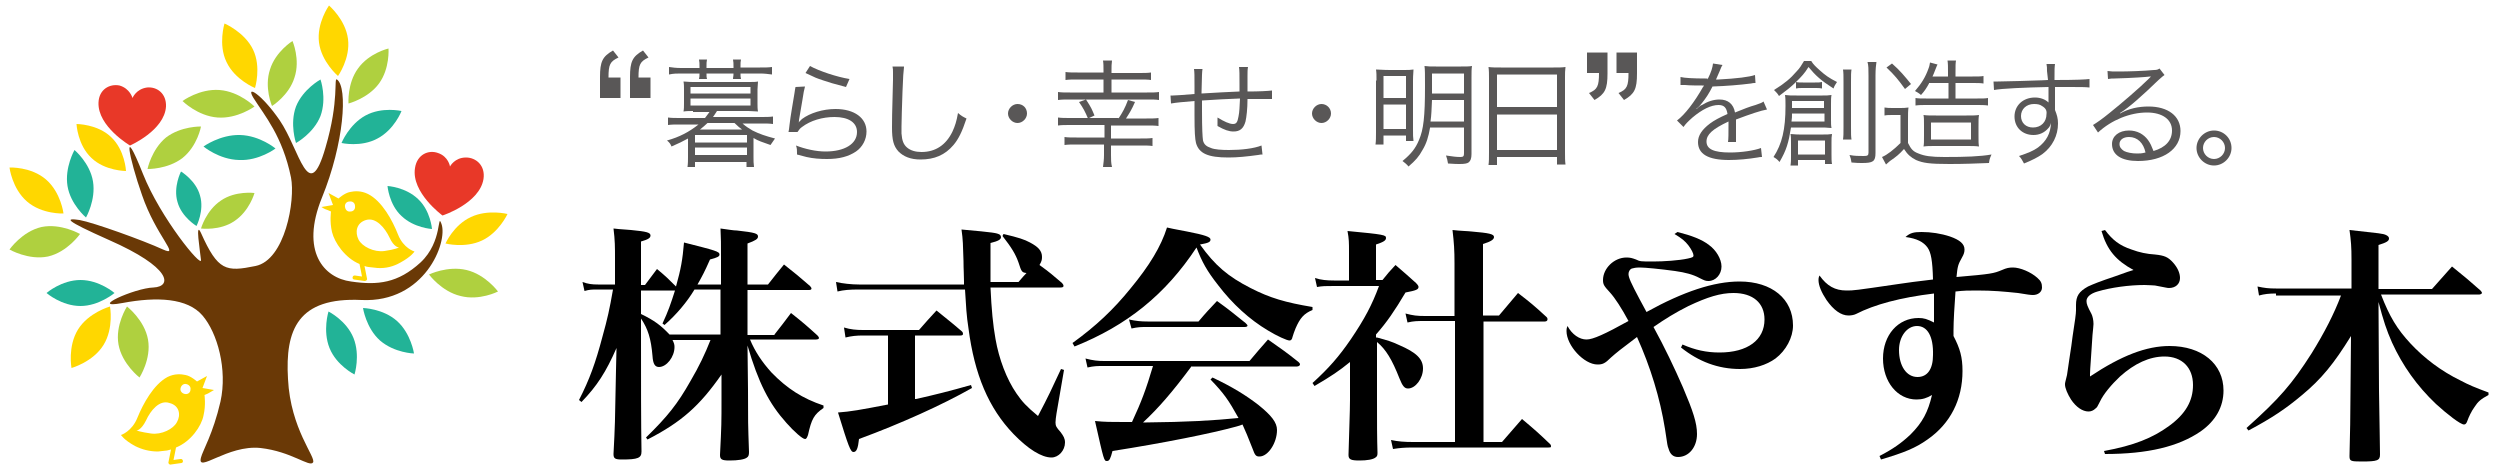 <?xml version="1.0" encoding="utf-8"?>
<!-- Generator: Adobe Illustrator 21.0.0, SVG Export Plug-In . SVG Version: 6.00 Build 0)  -->
<svg version="1.1" id="レイヤー_1" xmlns="http://www.w3.org/2000/svg" xmlns:xlink="http://www.w3.org/1999/xlink" x="0px"
	 y="0px" viewBox="0 0 500 94" style="enable-background:new 0 0 500 94;" xml:space="preserve">
<style type="text/css">
	.st0{fill:#AFD03F;}
	.st1{fill:#FFD700;}
	.st2{fill:#6A3906;}
	.st3{fill:#E83828;}
	.st4{fill:#22B397;}
	.st5{fill:#595757;}
</style>
<g>
	<g>
		<path d="M154.9,66.9c1.4-1.8,1.9-2.4,3.3-4.3c2.4,1.9,3.1,2.5,5.3,4.5c0.2,0.2,0.3,0.4,0.3,0.5c0,0.2-0.3,0.3-0.6,0.3H150
			c1,2.4,2.4,4.5,4.3,6.6c3.1,3.2,6.2,5.2,10.4,6.6v0.5c-1.9,1.3-2.4,2.2-3.1,5.4c-0.2,0.5-0.3,0.8-0.6,0.8c-0.5,0-2.2-1.5-3.7-3.2
			c-3.5-3.9-5.6-8-7.8-15.5l0.1,8.8c0,6.7,0,6.7,0.2,12.5c0,0.6-0.1,0.9-0.4,1.1c-0.5,0.4-1.8,0.6-3.5,0.6c-1.5,0-1.9-0.2-1.9-1.1
			c0.3-6.1,0.3-6.1,0.3-11.6l0-4.5c-4.4,6.3-8,9.5-14.8,13l-0.3-0.4c4.3-4.2,6.3-6.7,8.9-11.3c1.7-2.9,2.9-5.4,4-8.2h-7.6
			c0.3,0.6,0.4,0.9,0.4,1.4c0,2-1.6,4-3.1,4c-0.8,0-1.2-0.6-1.3-2.2c-0.3-3.5-0.9-5.4-2.3-7.5c0,1.2,0,1.2,0,2.5
			c0,10.7,0,18.4,0.1,24.1c0,1.3-0.7,1.6-3.9,1.6c-1.4,0-1.7-0.2-1.7-1.1C123,85,123,85,123.2,74l0.1-4.4c-2.1,4.8-3.9,7.6-7,10.8
			l-0.5-0.4c2.1-4.1,3.3-7.4,4.7-12.7c1-3.6,1.4-5.4,2.1-9.4h-3c-1.2,0-1.7,0-2.7,0.3l-0.4-1.8c1.1,0.4,1.9,0.5,3.1,0.5h3.4v-5.1
			c0-2.4,0-3.7-0.3-6.1c1.6,0.2,2.7,0.2,3.5,0.3c3.1,0.3,3.9,0.5,3.9,1.1c0,0.5-0.5,0.8-1.9,1.2V57h0.8c1.1-1.5,1.4-1.9,2.4-3.2
			c1.8,1.5,2.2,1.9,3.8,3.5c1-3.6,1.3-5.3,1.6-8.8c6.3,1.6,7.1,1.8,7.1,2.4c0,0.4-0.4,0.6-1.9,1c-1.1,2.5-1.6,3.4-2.5,5h4.7v-5.4
			c0-2.9,0-3.7-0.1-5.8c1.5,0.2,2.6,0.4,3.3,0.4c3.6,0.4,4.2,0.6,4.2,1.2c0,0.5-0.5,0.8-2.1,1.4v8.2h4.1c1.4-1.8,1.9-2.4,3.2-4
			c2.3,1.8,3,2.4,5.2,4.3c0.2,0.2,0.3,0.4,0.3,0.5c0,0.2-0.2,0.3-0.5,0.3h-12.3v9H154.9z M144.2,57.9h-5.3c-1.5,2.5-3.6,5-6,7.1
			l-0.4-0.3c1.2-2.6,1.6-3.8,2.5-6.6h-6.8v4.7c2.7,1.3,4,2.3,5.7,4.1h10.2V57.9z"/>
		<path d="M192.8,56.3c0-1.5-0.1-2.3-0.1-4.1c-0.1-3.2-0.1-4.2-0.4-6.3c6.7,0.6,7,0.7,7.6,1c0.2,0.1,0.3,0.4,0.3,0.5
			c0,0.5-0.5,0.8-2.1,1.2c0,2.4,0,3.9,0,4.5c0,0.9,0,1.5,0,3.3h5.6c0.8-0.9,1-1.2,1.6-1.8c-0.9-0.1-1-0.2-1.6-2.1
			c-0.6-1.7-1.4-3-3.2-5.3l0.2-0.4c3,0.7,4.2,1.1,5.3,1.7c1.7,0.9,2.4,1.7,2.4,2.9c0,0.6-0.1,0.9-0.5,1.6c2.2,1.6,2.5,1.9,4.5,3.6
			c0.2,0.2,0.3,0.4,0.3,0.6c0,0.2-0.2,0.3-0.6,0.3h-14c0.2,4.4,0.5,7.5,1,10.3c0.7,4,2.2,8,4.2,10.9c1.1,1.6,2,2.6,4.3,4.5
			c2.1-4,2.7-5.3,4.6-9.4l0.6,0.2l-1.5,8.7c-0.1,0.6-0.2,1.4-0.2,1.8c0,0.7,0.2,1,1,1.9c0.6,0.8,0.9,1.3,0.9,2.1c0,1.6-1.3,3-2.7,3
			c-2,0-4.7-1.7-7.6-4.7c-5-5.2-7.8-11.9-9-21.1c-0.4-2.5-0.5-4.5-0.7-7.8h-21.2c-1.9,0-3.1,0.1-4.3,0.4l-0.3-1.9
			c1.3,0.3,3.1,0.5,4.6,0.5H192.8z M183.2,79.8c3.6-0.8,6.8-1.6,11-2.8l0.2,0.6c-6,3.4-14.2,7.1-22.6,10.2c-0.2,1.9-0.5,2.6-1.1,2.6
			c-0.6,0-1-1.1-3.1-7.9c2.6-0.2,4.3-0.5,10-1.6V67.1h-5c-1.3,0-2.3,0.1-3.5,0.4l-0.3-2c1.3,0.4,2.5,0.5,3.8,0.5h11.2
			c1.5-1.7,2-2.3,3.5-3.9c2.2,1.8,2.9,2.3,5.1,4.2c0.2,0.2,0.2,0.4,0.2,0.5c0,0.2-0.2,0.3-0.5,0.3h-9.1V79.8z"/>
		<path d="M214.5,68.6c4.7-3.4,8.2-6.7,11.6-10.9c3.8-4.6,6.1-8.4,7.3-12.2c1.7,0.4,3.1,0.6,4,0.8c3.6,0.7,4.7,1.1,4.7,1.6
			c0,0.5-0.4,0.7-2.1,1c3,4.2,5.6,6.4,10.1,8.7c3.9,2,7,2.9,12.4,3.8V62c-1.7,0.7-2.5,1.6-3.4,3.7c-0.2,0.5-0.5,1.3-0.6,1.7
			c-0.1,0.5-0.3,0.7-0.6,0.7c-0.5,0-2.5-0.9-4.3-2c-3.7-2.2-7.1-5.3-10-9.1c-2.2-2.8-3.2-4.6-4.3-7.5c-6.2,9.4-13.9,15.6-24.4,19.8
			L214.5,68.6z M238.2,73.4c-3.8,5.1-6.5,8.2-9.6,11.1c9.3-0.1,14-0.4,19.1-0.9c-2-3.6-2.9-4.9-5.6-7.7l0.4-0.4
			c4,1.9,6.6,3.5,9.2,5.5c2.6,2.1,3.7,3.5,3.7,5c0,2.6-1.8,5.3-3.5,5.3c-0.7,0-0.9-0.2-1.4-1.6c-1-2.6-1.3-3.2-2-4.8
			c-0.5,0.2-0.5,0.2-1.2,0.4c-5.1,1.4-14.6,3.3-24.8,4.9c-0.4,1.5-0.6,2-1.1,2c-0.6,0-0.6,0-2.4-8c2,0.2,3.2,0.2,5.7,0.2
			c0,0,1.1,0,1.7,0c1.9-4.1,2.8-6.5,4.2-11.2h-10c-1.1,0-1.8,0-3.1,0.3l-0.4-1.8c1.5,0.4,2.5,0.5,3.7,0.5h29.1
			c1.6-1.9,2.1-2.5,3.7-4.3c2.7,1.9,3.6,2.5,6.1,4.5c0.2,0.2,0.3,0.3,0.3,0.5c0,0.2-0.3,0.4-0.6,0.4H238.2z M225.8,63.9
			c1.4,0.3,2.4,0.4,3.7,0.4h10.2c1.6-1.9,2.1-2.4,3.7-4.1c2.5,1.8,3.2,2.4,5.7,4.4c0.2,0.2,0.4,0.4,0.4,0.5c0,0.2-0.2,0.3-0.6,0.3
			h-19.6c-1,0-1.7,0-3,0.3L225.8,63.9z"/>
		<path d="M275.4,67.5c2.2,0.6,2.9,0.8,4.4,1.5c3.5,1.5,4.8,2.8,4.8,4.7c0,2-1.5,4-3,4c-0.7,0-1.1-0.5-1.7-2
			c-1.5-3.8-2.7-5.8-4.5-7.3v11.1c0,5.2,0,8,0.1,11.1c0,0.5-0.1,0.7-0.4,0.9c-0.5,0.4-1.7,0.6-3.2,0.6c-1.7,0-2.2-0.2-2.2-1.1
			c0.1-4.1,0.3-8.8,0.3-11v-7.6c-2.2,1.8-3.7,2.8-7.1,4.8l-0.4-0.6c3.3-3,5.3-5.3,7.7-8.8c2.7-4,4.2-6.8,5.6-10.6h-9
			c-1.7,0-2.3,0-3.4,0.2l-0.4-1.8c1.2,0.4,2.4,0.5,3.8,0.5h3v-5.7c0-1.9,0-2.6-0.3-4.2c7.4,0.7,7.7,0.8,7.7,1.4c0,0.5-0.5,0.8-2,1.3
			V56h1.3c1.1-1.4,1.4-1.7,2.6-3c1.9,1.6,2.4,2.1,4.1,3.6c0.5,0.5,0.5,0.7,0.5,0.8c0,0.5-0.5,0.7-2.6,1.1c-2.2,3.7-3.7,5.9-5.9,8.4
			V67.5z M285.1,64.2c-1.7,0-2.3,0-3.6,0.3l-0.4-1.8c1.5,0.4,2.3,0.5,3.9,0.5h5.9V52.7c0-2.7-0.1-4.1-0.4-6.7c1.7,0.2,3,0.2,3.8,0.3
			c3.5,0.3,4.5,0.5,4.5,1.1c0,0.5-0.6,0.9-2.2,1.4v14.3h3.2c1.7-2,2.2-2.6,3.8-4.5c2.6,2,3.3,2.6,5.7,4.8c0.2,0.2,0.2,0.3,0.2,0.5
			c0,0.2-0.2,0.4-0.5,0.4h-12.3v24.1h3.7c1.9-2.2,1.9-2.2,4-4.6c2.5,2.1,3.2,2.7,5.6,5c0.2,0.2,0.2,0.3,0.2,0.5s-0.2,0.2-0.5,0.2
			h-27.1c-1.8,0-2.7,0.1-4,0.3l-0.4-1.8c1.4,0.3,2.7,0.4,4.4,0.4h8.4V64.2H285.1z"/>
		<path d="M335.5,46.4c2.8,0.7,4.9,1.5,6.3,2.6c1.4,1,2.5,2.8,2.5,4.3c0,1.6-1.2,2.9-2.6,2.9c-0.6,0-0.8-0.1-1.8-0.6
			c-1.3-0.7-2.8-1.1-4.9-1.4c-2.9-0.4-6-0.7-7-0.7c-0.9,0-1.2,0.1-1.6,0.2c-0.4,0.1-0.7,0.6-0.7,1.1c0,0.7,0.5,1.8,2.2,5
			c1,1.8,1,1.9,1.4,2.6c7.4-4.1,13.5-6.1,18.6-6.1c6.5,0,10.7,3.5,10.7,8.8c0,2.4-1.4,5-3.5,6.6c-1.8,1.3-4.3,2.1-7.1,2.1
			c-4.4,0-8.3-1.5-11.8-4.3l0.3-0.6c2.5,1.1,4.8,1.6,7.4,1.6c5.6,0,9-2.5,9-6.6c0-3.3-2.3-5.3-6.2-5.3c-2.6,0-5.2,0.8-9,2.6
			c-2.6,1.3-4.7,2.6-7,4.2c2.2,4,4.2,8.2,5.9,12.1c2,4.7,2.8,7.1,2.8,9.3c0,2.6-1.6,4.6-3.8,4.6c-1,0-1.6-0.6-1.9-1.7
			c-0.2-0.5-0.2-0.5-0.7-3.9c-1-6.2-2.9-12.4-5.6-18.4c-3.2,2.4-4.2,3.2-5.2,4.1c-1.2,1.2-1.7,1.4-2.7,1.4c-2.7,0-6.2-3.8-6.2-6.7
			c0-0.3,0-0.5,0.2-1c0.9,1.7,2.4,2.7,3.8,2.7c1.3,0,3.7-1.1,8.4-3.7c-1.4-2.6-2.7-4.6-3.7-5.7c-1.2-1.3-1.4-1.6-1.4-2.5
			c0-2.3,2.2-4.5,4.7-4.5c0.7,0,1.1,0.1,1.9,0.4c0.8,0.4,1,0.4,3.4,0.4c2.1,0,5.2-0.2,7-0.6c0.9-0.2,1.1-0.3,1.1-0.6
			c0-0.4-0.4-1.2-1-2c-0.7-0.9-1.3-1.4-2.8-2.3L335.5,46.4z"/>
		<path d="M375.9,91.2c2.7-1.4,4.4-2.6,6.2-4.3c2.4-2.4,3.5-4.5,4.3-7.9c-1,0.6-1.9,0.9-3.1,0.9c-3.8,0-6.7-3.5-6.7-8.2
			c0-4.7,3-8.1,7.1-8.1c1.1,0,1.7,0.2,3.1,0.9c0-1.4,0-1.8,0-2.4c0-1.2,0-1.6,0-3.4c-6.7,0.8-11.9,2.2-15.6,4.1
			c-0.4,0.2-1,0.3-1.5,0.3c-1.5,0-3-1.1-4.4-3.1c-1-1.5-1.6-2.9-1.6-4c0-0.2,0-0.5,0.2-0.9c1.5,2.1,3.1,3,5.4,3
			c1.5,0,1.5,0,10.4-1.3c2-0.3,3.5-0.5,6.9-0.9c-0.1-3.8-0.4-5.4-1.1-6.4c-0.8-1.1-2.1-1.8-4.4-2.1c0.9-0.8,1.6-1,3.2-1
			c1.9,0,3.9,0.3,5.7,0.9c2,0.7,2.9,1.5,2.9,2.6c0,0.5-0.1,0.9-0.5,1.6c-0.8,1.4-0.9,1.8-1.1,3.9c7-0.6,7.4-0.7,9.1-1.4
			c0.9-0.4,1.4-0.5,2.2-0.5c1.4,0,3.6,0.9,4.9,2.1c0.7,0.6,0.9,1.1,0.9,1.9c0,0.9-0.8,1.5-1.8,1.5c-0.5,0-1.2-0.1-3-0.4
			c-2.9-0.3-5-0.5-8.2-0.5c-1.7,0-2.6,0-4.3,0.2c-0.2,2.7-0.4,5.9-0.4,7.8c0,0.2,0,0.6,0,1.1c1.3,2.5,1.8,4.2,1.8,7
			c0,5.7-2.4,10.5-7,13.7c-2.4,1.7-4.6,2.6-9.3,4L375.9,91.2z M383.4,65.2c-2,0-3.6,2.1-3.6,4.8c0,3.2,1.5,5.4,3.7,5.4
			c2,0,3.1-1.6,3.1-4.4C386.7,67.3,385.5,65.2,383.4,65.2z"/>
		<path d="M421,46c1.5,2,2.9,3.1,5.3,3.9c1.6,0.6,3.1,0.9,4.7,1c1.9,0.2,2.6,0.5,3.6,1.6c0.9,1,1.4,2.1,1.4,3.1c0,1.2-0.9,2-2.2,2
			c-0.4,0-0.6-0.1-2.8-0.5c-0.4,0-1.1-0.1-2.1-0.1c-3.1,0-6.7,0.5-9.4,1.3c-1.4,0.4-2.2,1.1-2.2,1.9c0,0.6,0.2,1.1,1,2.6
			c0.2,0.4,0.4,1.2,0.4,2c0,0.3-0.1,1.1-0.2,2.2c-0.2,3.5-0.5,6.9-0.5,7.8c0,0.1,0,0.2,0,0.5c6.3-4.2,11.3-6.1,15.9-6.1
			c6.5,0,10.8,3.6,10.8,8.9c0,3.3-1.6,6.1-4.6,8.2c-4.4,3-10.5,4.5-19.1,4.5l-0.2-0.6c6-1.1,9.7-2.6,13-5c3.3-2.4,4.8-5,4.8-8.2
			c0-3.5-2.2-5.7-5.7-5.7c-3,0-6,1.4-8.9,4c-1.7,1.6-3.3,3.5-4,5c-0.5,1-0.6,1.2-0.9,1.4c-0.4,0.4-0.9,0.6-1.4,0.6
			c-1.2,0-2.5-0.9-3.5-2.4c-0.7-1.1-1.2-2.3-1.2-3c0-0.3,0-0.3,0.4-1.9c0.1-0.5,0.2-1.5,0.5-3.4c0.3-1.9,0.5-3.3,0.6-4.2
			c0.5-3.2,0.7-4.7,0.7-5.3c0-0.1,0-0.3,0-0.6c0-0.2,0-0.3,0-0.5c0-1.8,0.6-2.7,2.4-3.7c1.1-0.5,2.3-1,5.6-2.1
			c2.5-0.9,2.5-0.9,3.5-1.2c-3.5-1.9-5.3-4-6.4-7.8L421,46z"/>
		<path d="M455.2,58.7c-1.4,0-2.3,0.1-3.4,0.4l-0.3-1.8c1.4,0.3,2.2,0.4,3.7,0.4h15.1v-5.7c0-2.7-0.1-3.8-0.4-6
			c6.3,0.7,6.6,0.7,7.3,1c0.4,0.2,0.6,0.4,0.6,0.7c0,0.5-0.5,0.8-2.1,1.3v8.8h10.7c1.7-1.9,1.7-1.9,4-4.5c2.5,2,3.3,2.7,5.7,4.8
			c0.2,0.2,0.3,0.4,0.3,0.5c0,0.1-0.3,0.3-0.5,0.3h-19.7c1.7,4.4,3.2,6.9,5.9,9.8c2.7,2.9,6.1,5.5,10,7.4c1.7,0.9,2.9,1.4,5.6,2.4
			v0.5c-1.5,0.8-2.1,1.3-2.8,2.4c-0.6,0.8-1.2,2.1-1.4,2.7c-0.2,0.6-0.4,0.8-0.7,0.8c-0.7,0-3.3-2-5.6-4.1
			c-3.8-3.6-6.7-7.7-8.8-12.3c-1.1-2.5-1.7-4.3-2.7-8.1l0.1,17.7c0.1,7,0.2,11.3,0.2,12.8c0,1.2-0.5,1.4-3.7,1.4
			c-2.2,0-2.4-0.1-2.4-1.1c0.1-3.2,0.2-9.4,0.2-12.8l0.1-11.2c-3.4,5.5-5.9,8.6-9.9,11.9c-3.1,2.6-5.9,4.5-10.6,7l-0.4-0.5
			c6.6-5.9,9.1-8.8,13-14.9c2.6-4.2,4.5-7.9,5.9-11.6H455.2z"/>
	</g>
	<g>
		<path class="st0" d="M8.3,45.4c3.9-0.8,7.7,1.4,7.7,1.4s-2.5,3.6-6.4,4.5c-3.9,0.8-7.7-1.4-7.7-1.4S4.4,46.3,8.3,45.4z"/>
		<path class="st1" d="M9.2,35.9c3,2.6,3.5,6.8,3.5,6.8s-4.3,0.2-7.3-2.4c-3-2.6-3.5-6.8-3.5-6.8S6.2,33.3,9.2,35.9z"/>
		<path class="st2" d="M40.2,91.5c-0.9,3.3,5.3-2.6,11.9-1.9c6.2,0.7,9.8,3.9,10.5,2.9c0.7-1-4.5-6.6-5-16.7
			C57,65.9,59.6,59.4,72.3,60c12.6,0.6,17.3-11.5,16-15.2c-0.9-2.5,0.3,3.5-4.2,7.7c-4.5,4.1-8.5,4.6-13.9,3.8
			c-5.4-0.7-10.2-6-5.8-16.8c4.4-10.8,5.2-22,3-23.6c-0.7-0.5,0.5,4.1-2.3,13.6c-3.4,11.8-5.1,0.5-9.2-5.5c-3.6-5.2-6.9-7.2-5.2-4.4
			c2.2,3.5,5.8,7.6,7.5,15.9c0.9,4.6-1.2,16.5-7.1,17.7c-5.9,1.2-7.5,1-10.9-6.6C39,44,40,50.1,40.2,52c0.2,1.7-8.1-8.4-11.6-17.2
			c-4.3-10.8-2.8-3.2-0.2,4.2c2.8,8.2,7.8,12.5,4.2,10.9c-3.9-1.8-13.9-5.4-16.7-5.9c-2.8-0.4-3.3-0.1,5.9,4
			c12.5,5.5,12.7,9.3,8.9,9.5c-3.8,0.1-13.2,4.4-6.2,3.1c6.9-1.3,13-1,16,2.5c3,3.5,5,10.8,3.6,17.2C42.6,86.8,40.5,90.2,40.2,91.5z
			"/>
		<path class="st3" d="M90,33.3c0,0,0.9-1.8,3.2-1.8c2,0,3.9,1.6,3.5,4.3c-0.8,4.9-8.2,7.3-8.2,7.3s-6.3-4.6-5.5-9.5
			c0.4-2.7,2.7-3.7,4.6-3C89.7,31.3,90,33.3,90,33.3z"/>
		<path class="st3" d="M26.5,19.6c0,0,0.7-1.8,2.9-2.1c2-0.2,3.9,1.2,3.8,3.8c-0.3,4.8-7.2,7.8-7.2,7.8s-6.5-3.8-6.3-8.6
			c0.1-2.6,2.2-3.8,4.2-3.4C26,17.7,26.5,19.6,26.5,19.6z"/>
		<path class="st1" d="M79.6,46.9c-1.1-2.8-3.2-6.7-6-8.1c-1.4-0.7-2.7-0.6-3.6-0.4c-1.1,0.2-2.3,1.3-2.3,1.3l-2-1.1l0.9,2.4
			l-2.3,0.4c0,0,0.5,0.4,1.2,0.6c0.7,0.3,0.7,0.3,0.7,0.3s-0.3,2,0.2,4.1c0.5,2.1,2.6,5.2,5.5,6.4c0.2,0.8,0.3,1.6,0.5,2.5
			c-0.5-0.1-1-0.1-1.4-0.2c-0.5-0.1-0.7,0.7-0.2,0.8c0.7,0.1,1.4,0.2,2.1,0.3c0.3,0,0.6-0.2,0.5-0.5c-0.2-0.8-0.3-1.7-0.5-2.5
			c0.3,0.1,0.6,0.2,0.8,0.2l1.8,0.2c1.7,0.1,3.2-0.3,4.6-1.1c2.2-1.2,2.8-2.2,2.8-2.2S80.7,49.7,79.6,46.9z M70.1,42.3
			c-0.6,0.1-1-0.3-1.1-0.9c-0.1-0.6,0.3-1.1,0.9-1.1c0.6-0.1,1.1,0.3,1.1,0.9C71.1,41.8,70.7,42.3,70.1,42.3z M76.9,50.2
			c-2.1,0.3-4.5-0.9-5.2-2.3c-0.7-1.4-0.5-3.3,1.5-3.9c2-0.6,3.8,1.6,4.7,3.5c0.9,2,1.9,2,1.9,2S79,49.9,76.9,50.2z"/>
		<path class="st0" d="M58.9,15.5c-1.1,3.6-4.5,5.7-4.5,5.7s-1.6-3.7-0.4-7.3c1.1-3.6,4.5-5.7,4.5-5.7S60.1,11.9,58.9,15.5z"/>
		<path class="st0" d="M43.9,18c4,0.3,7,3.3,7,3.3s-3.4,2.5-7.4,2.2c-4-0.3-7-3.3-7-3.3S39.9,17.7,43.9,18z"/>
		<path class="st1" d="M50.6,9.9c1.7,3.5,0.4,7.7,0.4,7.7s-4-1.6-5.7-5.2c-1.7-3.5-0.4-7.7-0.4-7.7S48.9,6.4,50.6,9.9z"/>
		<path class="st4" d="M48,27c4,0.1,7.1,2.7,7.1,2.7s-3.3,2.5-7.3,2.3c-4-0.1-7.1-2.7-7.1-2.7S44,26.9,48,27z"/>
		<path class="st4" d="M64.1,23.2c-1.4,3.5-4.9,5.4-4.9,5.4s-1.3-3.8,0-7.3c1.4-3.5,4.9-5.4,4.9-5.4S65.4,19.6,64.1,23.2z"/>
		<path class="st0" d="M75.8,16.7c-2.2,3-6.1,4-6.1,4s-0.3-4,1.9-7c2.2-3.1,6.1-4,6.1-4S78,13.7,75.8,16.7z"/>
		<path class="st1" d="M69.6,7.8c0.5,3.9-2,7.4-2,7.4s-3.3-2.8-3.8-6.7c-0.5-3.9,2-7.4,2-7.4S69.1,3.9,69.6,7.8z"/>
		<path class="st4" d="M75.5,27.7c-3.3,1.8-7.2,0.9-7.2,0.9s1.5-3.7,4.8-5.5c3.3-1.8,7.2-0.9,7.2-0.9S78.9,25.9,75.5,27.7z"/>
		<path class="st0" d="M36.5,31.6c-3,2.3-7,2.2-7,2.2s0.8-3.9,3.7-6.3c3-2.3,7-2.2,7-2.2S39.5,29.2,36.5,31.6z"/>
		<path class="st1" d="M22.2,27.4c2.8,2.6,3,6.8,3,6.8s-4.2,0-6.9-2.6c-2.8-2.6-3-6.8-3-6.8S19.5,24.8,22.2,27.4z"/>
		<path class="st0" d="M46.9,44.2c-2.9,2-6.7,1.5-6.7,1.5s1-3.6,4-5.6c2.9-2,6.7-1.5,6.7-1.5S49.9,42.2,46.9,44.2z"/>
		<path class="st4" d="M40,39.1c0.9,3-0.7,6.1-0.7,6.1s-3-1.8-3.8-4.8c-0.9-3,0.7-6.1,0.7-6.1S39.2,36.1,40,39.1z"/>
		<path class="st4" d="M18.6,36.3c0.6,3.7-1.4,7.2-1.4,7.2s-3.1-2.6-3.7-6.3c-0.6-3.7,1.4-7.2,1.4-7.2S18,32.6,18.6,36.3z"/>
		<path class="st4" d="M16.1,56c3.8,0,6.8,2.6,6.8,2.6s-3.1,2.6-6.8,2.6c-3.8,0-6.8-2.6-6.8-2.6S12.3,56,16.1,56z"/>
		<path class="st0" d="M23.7,68.9c-0.7-3.9,1.7-7.6,1.7-7.6s3.5,2.7,4.2,6.6c0.7,3.9-1.7,7.6-1.7,7.6S24.4,72.8,23.7,68.9z"/>
		<path class="st1" d="M15.6,65.9c2.1-3.4,6.4-4.6,6.4-4.6s0.8,4.3-1.3,7.7c-2.1,3.4-6.4,4.6-6.4,4.6S13.5,69.3,15.6,65.9z"/>
		<path class="st4" d="M76,68.1c-2.8-2.5-3.4-6.5-3.4-6.5s4,0.1,6.8,2.6c2.8,2.5,3.4,6.5,3.4,6.5S78.9,70.6,76,68.1z"/>
		<path class="st0" d="M92.1,59.2c-3.8-0.9-6.3-4.3-6.3-4.3s3.7-1.8,7.5-0.9c3.8,0.9,6.3,4.3,6.3,4.3S95.9,60.2,92.1,59.2z"/>
		<path class="st4" d="M65.9,69.6c-1.4-3.5-0.2-7.3-0.2-7.3s3.6,1.8,5,5.3c1.4,3.5,0.2,7.3,0.2,7.3S67.3,73.1,65.9,69.6z"/>
		<path class="st1" d="M96.4,48.1c-3.4,1.6-7.3,0.6-7.3,0.6s1.6-3.7,5.1-5.3c3.4-1.6,7.3-0.6,7.3-0.6S99.8,46.5,96.4,48.1z"/>
		<path class="st1" d="M42.8,78l-2.3-0.4l0.9-2.4l-2,1.1c0,0-1.2-1.1-2.3-1.3c-0.9-0.2-2.2-0.3-3.6,0.4c-2.8,1.5-4.9,5.4-6,8.1
			c-1.1,2.8-3.3,3.5-3.3,3.5s0.6,1,2.8,2.2c1.4,0.7,2.9,1.1,4.6,1.1l1.8-0.2c0.3-0.1,0.5-0.1,0.8-0.2c-0.2,0.8-0.3,1.7-0.5,2.5
			c-0.1,0.3,0.2,0.6,0.5,0.5c0.7-0.1,1.4-0.2,2.1-0.3c0.5-0.1,0.3-0.9-0.2-0.8c-0.5,0.1-1,0.1-1.4,0.2c0.2-0.8,0.3-1.6,0.5-2.5
			c3-1.2,5.1-4.3,5.5-6.4c0.5-2.1,0.2-4.1,0.2-4.1s0,0,0.7-0.3C42.3,78.3,42.8,78,42.8,78z M35.4,84.4c-0.7,1.4-3.1,2.6-5.2,2.3
			c-2.1-0.3-2.9-0.6-2.9-0.6s0.9,0,1.9-2c0.9-2,2.7-4.2,4.7-3.5C35.9,81.1,36.2,83,35.4,84.4z M37,78.8c-0.6-0.1-1-0.6-0.9-1.1
			c0.1-0.6,0.6-1,1.1-0.9c0.6,0.1,1,0.6,0.9,1.1C38.1,78.5,37.6,78.9,37,78.8z"/>
		<path class="st4" d="M83.6,39.8c2.5,2.3,2.8,6,2.8,6s-3.6-0.2-6.1-2.6c-2.5-2.3-2.8-6-2.8-6S81.1,37.4,83.6,39.8z"/>
	</g>
	<g>
		<path class="st5" d="M120,15.4c0-3.1,0.5-4.1,2.6-5.3l1.1,1.4c-1.7,0.8-2,1.4-2,4h2.4v4.1H120V15.4z M126,15.4
			c0-3.1,0.5-4.1,2.6-5.3l1.1,1.4c-1.7,0.8-2,1.4-2,4h2.4v4.1H126V15.4z"/>
		<path class="st5" d="M138.6,22.2c-0.6,0-1.3,0-1.9,0.1c0.1-0.5,0.1-1,0.1-1.6v-2.8c0-0.5,0-1.1-0.1-1.6c0.5,0,0.9,0.1,1.9,0.1
			h11.1c1,0,1.4,0,1.9-0.1c0,0.5-0.1,1-0.1,1.6v2.8c0,0.6,0,1.1,0.1,1.6c-0.6,0-1.2-0.1-1.9-0.1h-6.3c-0.4,0.6-0.5,0.8-0.8,1.2h9.6
			c1,0,1.7,0,2.4-0.1v1.5c-0.7-0.1-1.4-0.1-2.4-0.1h-3.7c0.8,0.7,1.2,0.9,2,1.4c1.4,0.7,2.6,1.1,4.5,1.6c-0.3,0.4-0.5,0.7-0.9,1.3
			c-1.7-0.6-2.4-0.8-3.4-1.4v3.8c0,0.7,0,1.3,0.1,2h-1.5v-1H139v1h-1.5c0.1-0.7,0.1-1.4,0.1-2v-3.7c-1.1,0.6-1.9,1-3.3,1.6
			c-0.2-0.5-0.4-0.8-0.9-1.2c2.5-0.7,4.4-1.7,6.3-3.2H136c-1,0-1.7,0-2.4,0.1v-1.5c0.7,0.1,1.4,0.1,2.4,0.1h5
			c0.4-0.5,0.5-0.7,0.9-1.2H138.6z M139.9,13.3c0-0.6,0-0.9-0.1-1.4h1.6c-0.1,0.5-0.1,0.7-0.1,1.4v0.3h5.4v-0.3c0-0.6,0-0.9-0.1-1.4
			h1.6c-0.1,0.4-0.1,0.7-0.1,1.4v0.2h3.9c1,0,1.7,0,2.4-0.1v1.5c-0.8-0.1-1.5-0.2-2.4-0.2h-3.9c0,0.5,0,0.7,0.1,1.1h-1.6
			c0-0.4,0.1-0.5,0.1-1.1h-5.4c0,0.6,0,0.8,0.1,1.1h-1.6c0.1-0.5,0.1-0.5,0.1-1.1h-3.7c-0.8,0-1.5,0-2.4,0.2v-1.5
			c0.7,0.1,1.4,0.2,2.4,0.2h3.7V13.3z M138.1,18.7h12v-1.3h-12V18.7z M138.1,21.1h12v-1.4h-12V21.1z M139,28.5h10.4V27H139V28.5z
			 M139,31h10.4v-1.5H139V31z M141.5,24.6c-0.5,0.5-0.9,0.8-1.5,1.3h8.4c-0.5-0.4-0.8-0.6-1.5-1.3H141.5z"/>
		<path class="st5" d="M161,17.3c-0.2,0.7-0.3,1.3-0.5,2.6c-0.6,3.4-0.6,3.5-0.7,4.1c0,0.3,0,0.3-0.1,0.5l0,0
			c0.3-0.3,0.5-0.5,0.7-0.7c1.6-1.2,4.2-2,6.7-2c3.8,0,6.2,1.8,6.2,4.5c0,1.6-0.8,3.1-2.1,4c-1.5,1-3.3,1.5-5.8,1.5
			c-1.4,0-2.8-0.1-4.1-0.4c-0.4-0.1-0.4-0.1-1.9-0.5c0-0.2,0-0.3,0-0.4c0-0.5,0-0.8-0.2-1.4c1.8,0.7,4,1.2,5.9,1.2
			c3.8,0,6.3-1.5,6.3-3.9c0-1.9-1.7-3-4.5-3c-2.4,0-4.8,0.7-6.5,2c-0.4,0.3-0.5,0.4-0.9,1l-1.8,0c0.1-0.4,0.1-0.6,0.2-1.4
			c0.2-1.8,0.7-4.5,1-6.4c0.1-0.6,0.1-0.8,0.2-1.2L161,17.3z M162,13.2c1.8,1,5.4,2.2,7.9,2.6l-0.7,1.6c-3-0.8-3-0.8-4.5-1.3
			c-1.5-0.5-1.5-0.5-3.6-1.5L162,13.2z"/>
		<path class="st5" d="M180.8,13.4c-0.1,0.8-0.2,2-0.3,4.9c-0.1,2.8-0.2,6-0.2,7c0,0.3,0,0.9,0,1.4c0.1,1.4,0.4,2.2,1.1,2.8
			c0.7,0.6,1.7,0.9,2.9,0.9c2.8,0,4.9-1.4,6.2-4.1c0.5-1.1,0.8-2,1.1-3.7c0.7,0.6,0.9,0.7,1.7,1.1c-0.9,2.7-1.6,4.1-2.6,5.3
			c-1.7,2-3.8,2.9-6.6,2.9c-2,0-3.4-0.6-4.4-1.6c-1-1.1-1.3-2.3-1.3-4.8c0-1.6,0-2.1,0.2-9.5c0-0.7,0-1.1,0-1.5c0-0.5,0-0.8-0.1-1.2
			H180.8z"/>
		<path class="st5" d="M205.4,22.7c0,1-0.9,1.9-1.9,1.9c-1,0-1.9-0.9-1.9-1.9c0-1,0.9-1.9,1.9-1.9C204.6,20.8,205.4,21.6,205.4,22.7
			z"/>
		<path class="st5" d="M220.7,14.1c0-0.8,0-1.4-0.1-2h1.8c-0.1,0.7-0.1,1.2-0.1,2.1v0.4h5.5c1,0,1.7,0,2.4-0.1V16
			c-0.6-0.1-1.4-0.1-2.4-0.1h-5.5v2.6h7.1c1.1,0,1.7,0,2.4-0.1v1.6c-0.6-0.1-1.3-0.1-2.4-0.1h-15.4c-0.9,0-1.7,0-2.4,0.1v-1.6
			c0.7,0.1,1.4,0.1,2.4,0.1h6.7v-2.6h-5.2c-1,0-1.7,0-2.4,0.1v-1.6c0.7,0.1,1.4,0.1,2.4,0.1h5.2V14.1z M223.7,23.7
			c0.8-1.2,1.3-2.1,1.9-3.7l1.4,0.4c-0.7,1.6-1.1,2.2-1.8,3.3h4.1c1,0,1.7,0,2.4-0.1v1.6c-0.7-0.1-1.4-0.1-2.4-0.1h-7.1v2.6h5.9
			c1,0,1.7,0,2.4-0.1v1.6c-0.6-0.1-1.4-0.1-2.4-0.1h-5.9V31c0,0.9,0,1.6,0.2,2.4h-1.8c0.1-0.8,0.2-1.5,0.2-2.4v-2.1h-5.5
			c-1,0-1.7,0-2.4,0.1v-1.6c0.6,0.1,1.4,0.1,2.4,0.1h5.6V25H214c-1,0-1.7,0-2.4,0.1v-1.6c0.7,0.1,1.4,0.1,2.4,0.1H223.7z
			 M217.2,19.9c1.1,1.7,1.1,1.8,1.7,3.2l-1.3,0.6c-0.6-1.4-0.9-2-1.8-3.3L217.2,19.9z"/>
		<path class="st5" d="M240.5,13.8c-0.1,0.7-0.1,0.7-0.2,4.9c3.8-0.2,4.7-0.3,7.6-0.4c0-0.1,0-0.2,0-0.3c0-0.1,0-0.2,0-0.3
			c0-0.3,0-0.5,0-0.8c0-2.1,0-2.8-0.1-3.5h1.8c-0.1,0.5-0.1,1-0.1,1.8v1l0,1.5v0.6c2.3,0,4.1-0.1,4.9-0.2l0,1.7c-0.6,0-0.8,0-1.7,0
			c-0.2,0-0.8,0-1.6,0c-0.4,0-0.9,0-1.6,0c0,2-0.2,3.6-0.4,4.5c-0.4,1.4-1.1,2-2.4,2c-0.9,0-1.8-0.3-3.2-1.1c0-0.3,0-0.5,0-0.7
			c0-0.3,0-0.5,0-1c1.3,0.8,2.4,1.3,3.1,1.3c0.7,0,0.9-0.4,1.1-1.5c0.2-1,0.2-1.8,0.3-3.6c-2.8,0.1-4.5,0.2-7.6,0.4
			c0,0.1,0,0.2,0,0.3s0,0.3,0,0.7c0,0.4,0,0.8,0,1.1c0,3.6,0.1,5.2,0.2,5.9c0.2,0.8,0.7,1.2,1.6,1.5c0.7,0.3,2.1,0.4,3.6,0.4
			c2.5,0,5-0.3,6.5-0.9l0.2,1.8c-0.3,0-0.4,0-0.9,0.1c-2.2,0.3-4.1,0.5-5.9,0.5c-4.1,0-5.9-0.8-6.5-2.9c-0.2-0.8-0.3-2.2-0.3-5.5
			c0-0.1,0-2.1,0-2.9c-2.3,0.2-3.6,0.3-4.7,0.5l-0.1-1.6c0.2,0,0.4,0,0.5,0c0.4,0,1.9-0.1,4.3-0.3c0-0.7,0-0.9,0-1.5
			c0-2.2,0-2.8-0.1-3.5H240.5z"/>
		<path class="st5" d="M266.2,22.7c0,1-0.9,1.9-1.9,1.9c-1,0-1.9-0.9-1.9-1.9c0-1,0.9-1.9,1.9-1.9C265.3,20.8,266.2,21.6,266.2,22.7
			z"/>
		<path class="st5" d="M275.3,16.1c0-1,0-1.6-0.1-2.2c0.7,0,1.3,0.1,2.9,0.1h2.5c1.1,0,1.5,0,2.1-0.1c0,0.6-0.1,1-0.1,2.2v9.8
			c0,1.1,0,1.6,0.1,2.3h-1.5v-1.1h-4.5v1.8h-1.6c0.1-0.7,0.1-1.5,0.1-2.4V16.1z M276.7,19.6h4.5v-4.4h-4.5V19.6z M276.7,25.8h4.5
			v-4.9h-4.5V25.8z M286,25.6c-0.3,1.7-0.7,3.1-1.5,4.4c-0.7,1.3-1.4,2.1-2.8,3.3c-0.4-0.5-0.7-0.7-1.2-1.1c1.7-1.4,2.6-2.5,3.3-4.2
			c0.9-2.1,1.2-4.6,1.2-10.8c0-2.2,0-3.3-0.1-4c0.7,0.1,1.2,0.1,2.3,0.1h5c1,0,1.7,0,2.2-0.1c-0.1,0.6-0.1,1.2-0.1,2.3v15.3
			c0,0.9-0.2,1.4-0.6,1.7c-0.3,0.2-0.8,0.3-1.8,0.3c-0.5,0-0.9,0-2.3-0.1c-0.1-0.7-0.2-1-0.4-1.6c1.3,0.2,2.1,0.3,2.9,0.3
			c0.6,0,0.7-0.2,0.7-0.8v-5.1H286z M286.4,20c-0.1,2-0.1,2.9-0.3,4.3h6.7V20H286.4z M292.8,14.7h-6.4v3c0,0.4,0,0.5,0,1h6.4V14.7z"
			/>
		<path class="st5" d="M297.8,15.7c0-0.9,0-1.6-0.1-2.3c0.7,0.1,1.4,0.1,2.5,0.1h10.5c1.1,0,1.7,0,2.4-0.1c-0.1,0.7-0.1,1.3-0.1,2.1
			v14.9c0,1.1,0,1.8,0.1,2.5h-1.7v-1.5h-12V33h-1.7c0.1-0.7,0.1-1.4,0.1-2.5V15.7z M299.4,21.4h12v-6.5h-12V21.4z M299.4,30h12v-7.1
			h-12V30z"/>
		<path class="st5" d="M321.5,14.7c0,3.1-0.5,4.1-2.6,5.3l-1.1-1.4c1.7-0.7,2-1.4,2-4h-2.4v-4.1h4.1V14.7z M327.4,14.7
			c0,3.1-0.5,4.1-2.6,5.3l-1.1-1.4c1.7-0.7,2-1.4,2-4h-2.4v-4.1h4.1V14.7z"/>
		<path class="st5" d="M341.5,15.9c0.8-1.6,1-2.4,1.1-3.2l1.9,0.3c-0.2,0.3-0.2,0.3-0.6,1.3c-0.3,0.7-0.6,1.4-0.7,1.6
			c0.3,0,0.3,0,0.5,0c3.7-0.2,6.1-0.5,7.3-0.9l0.1,1.6c-0.4,0-0.5,0-0.9,0.1c-2.4,0.3-4.9,0.5-7.7,0.6c-0.7,1.4-1.3,2.3-2.1,3.3
			c-0.2,0.3-0.7,0.8-0.8,0.9c-0.2,0.1-0.3,0.2-0.3,0.2c0,0,0,0,0,0c0,0,0,0,0,0c0,0,0,0,0,0.1c0.8-0.7,0.8-0.7,1.1-0.8
			c1.1-0.7,2.3-1.1,3.5-1.1c1.7,0,2.8,0.9,3.1,2.6c1.7-0.7,3-1.2,4.1-1.5c1.1-0.4,1.2-0.4,1.6-0.7l0.7,1.6c-1.2,0.2-3.3,0.9-6.2,2
			c0,0.6,0,0.8,0,1.4c0,0.3,0,0.8,0,1.3c0,0.5,0,0.8,0,1c0,0.3,0,0.5,0,0.8l-1.6,0c0.1-0.5,0.1-1.9,0.1-3.4c0-0.4,0-0.4,0-0.7
			c-3.2,1.5-4.4,2.6-4.4,4c0,1.5,1.4,2.2,4.7,2.2c2.3,0,4.9-0.4,6.2-0.9l0.2,1.8c-0.3,0-0.5,0-0.9,0.1c-1.8,0.3-3.9,0.5-5.7,0.5
			c-4.2,0-6.2-1.2-6.2-3.6c0-1.3,0.8-2.5,2.4-3.7c0.8-0.6,1.9-1.2,3.5-1.9c-0.2-1.3-0.7-1.8-1.8-1.8c-1.5,0-3.3,0.9-5.2,2.5
			c-0.9,0.8-1.4,1.3-1.8,1.9l-1.3-1.3c1.6-1.2,3.5-3.7,5.2-6.7c0.1-0.1,0.1-0.1,0.2-0.3c-0.1,0-0.3,0-0.4,0c-0.4,0-2.6,0-3.4-0.1
			c-0.1,0-0.3,0-0.4,0c-0.2,0-0.3,0-0.5,0l0-1.6c0.8,0.2,2.6,0.3,5,0.3H341.5z"/>
		<path class="st5" d="M362.3,12.3c0.4,0.6,0.8,1,1.7,1.8c1,0.9,1.8,1.5,3.4,2.3c-0.3,0.5-0.5,0.7-0.7,1.3c-2.5-1.6-3.6-2.6-5-4.3
			c-0.8,1.3-1.4,1.9-2.4,2.9c-1.1,1.1-1.9,1.7-3.5,2.9c-0.3-0.5-0.5-0.7-1-1.2c2.1-1.3,3.3-2.3,4.5-3.7c0.7-0.7,1-1.3,1.5-2.1H362.3
			z M358.2,25.5c-0.5,3.1-0.9,4.5-2.3,6.9c-0.4-0.5-0.7-0.7-1.2-1c1.7-2.6,2.4-5.5,2.4-10.2c0-1,0-1.6-0.1-2.2
			c0.8,0.1,1.2,0.1,2.3,0.1h5.2c0.8,0,1.1,0,1.8-0.1c-0.1,0.5-0.1,1-0.1,1.8v3.1c0,0.8,0,1.2,0.1,1.7c-0.6,0-0.9-0.1-1.7-0.1H358.2z
			 M359.6,32v1.1h-1.5c0.1-0.6,0.1-1.2,0.1-1.9v-2.6c0-0.9,0-1.3-0.1-1.8c0.5,0,0.8,0.1,1.7,0.1h4.9c0.7,0,1.1,0,1.7-0.1
			c-0.1,0.6-0.1,0.9-0.1,1.7v2.4c0,0.8,0,1.4,0.1,1.9H365V32H359.6z M358.4,22.7c0,0.7,0,0.9-0.1,1.6h6.6v-1.6H358.4z M364.8,21.6
			v-1.4h-6.4v1.1c0,0.2,0,0.2,0,0.3H364.8z M359.2,16.4c0.4,0.1,0.8,0.1,1.4,0.1h2.4c0.7,0,1,0,1.4-0.1v1.3
			c-0.4-0.1-0.7-0.1-1.3-0.1h-2.5c-0.7,0-1,0-1.4,0.1V16.4z M359.6,30.9h5.4v-2.8h-5.4V30.9z M370.3,13.9c-0.1,0.6-0.1,1.2-0.1,2.5
			v8.9c0,1.6,0,2,0.1,2.6h-1.7c0.1-0.7,0.1-1.1,0.1-2.6v-8.9c0-1.2,0-1.9-0.1-2.5H370.3z M375.3,12.3c-0.1,0.7-0.2,1.5-0.2,2.8v15.5
			c0,1.7-0.5,2-2.7,2c-0.5,0-1.1,0-2.1-0.1c-0.1-0.7-0.2-1-0.4-1.5c1,0.2,1.9,0.2,2.8,0.2c0.8,0,1-0.1,1-0.7V15.2
			c0-1.4,0-2.1-0.2-2.8H375.3z"/>
		<path class="st5" d="M376.9,21.5c0.6,0.1,0.9,0.1,1.8,0.1h1.2c0.7,0,1.2,0,1.8-0.1c-0.1,0.7-0.1,1.3-0.1,2.5v4.6
			c0.6,1.2,1,1.7,2.1,2.1c1.2,0.5,2.5,0.7,5.2,0.7c4.2,0,7.1-0.1,9.4-0.5c-0.4,0.9-0.4,1-0.5,1.7c-2.4,0.1-5.1,0.2-7.9,0.2
			c-4,0-5.3-0.2-6.7-0.8c-1-0.5-1.7-1.1-2.4-2.2c-1,1.1-1.5,1.5-2.8,2.4c-0.2,0.2-0.5,0.4-0.8,0.7l-0.8-1.5c1-0.4,2.4-1.5,3.7-2.8
			v-5.6h-1.5c-0.8,0-1.2,0-1.7,0.1V21.5z M378.4,12.7c1.6,1.4,2.5,2.5,3.8,4.1l-1.2,1c-1.3-1.8-2.1-2.8-3.7-4.3L378.4,12.7z
			 M385.8,16.7c-0.5,0.9-0.8,1.4-1.6,2.3c-0.3-0.3-0.7-0.5-1.2-0.8c1.3-1.5,2.1-2.8,2.7-4.5c0.2-0.5,0.2-0.7,0.3-1.2l1.5,0.4
			c0,0.1-0.1,0.2-0.1,0.2c-0.1,0.3-0.1,0.3-0.4,1c-0.2,0.6-0.3,0.7-0.5,1.2h3.1v-0.8c0-1.2,0-1.8-0.1-2.4h1.7
			c-0.1,0.5-0.1,1.1-0.1,2.4v0.8h3.4c1.1,0,1.7,0,2.2-0.1v1.5c-0.6-0.1-1.2-0.1-2.2-0.1h-3.4v3.1h4.4c1,0,1.6,0,2.1-0.1v1.5
			c-0.7-0.1-1.4-0.1-2.1-0.1h-10.3c-0.7,0-1.4,0-2.1,0.1v-1.5c0.5,0.1,1.1,0.1,2.1,0.1h4.5v-3.1H385.8z M387,29.2
			c-1,0-1.6,0-2.3,0.1c0.1-0.5,0.1-0.9,0.1-2.2v-2c0-1.2,0-1.6-0.1-2.1c0.7,0.1,1.3,0.1,2.5,0.1h6.1c1.1,0,1.8,0,2.5-0.1
			c-0.1,0.6-0.1,0.9-0.1,2.3V27c0,1.4,0,1.7,0.1,2.3c-0.7-0.1-1.4-0.1-2.4-0.1H387z M386.2,27.9h8v-3.4h-8V27.9z"/>
		<path class="st5" d="M409.4,14.2c0-0.6,0-0.9-0.1-1.4h1.7c-0.1,0.7-0.1,1.1-0.1,2.9V16c4.4,0,6.2-0.1,7-0.2v1.7
			c-0.9-0.1-1.7-0.1-4.4-0.1c-0.3,0-0.6,0-2.5,0V22c0.4,1,0.6,1.7,0.6,2.7c0,2.4-1.1,4.6-3.1,6.1c-1,0.7-2,1.2-3.7,1.9
			c-0.4-0.7-0.5-1-1-1.5c1.8-0.6,2.8-1,3.8-1.7c1.7-1.3,2.5-2.8,2.6-4.9c-0.2,0.6-0.3,0.8-0.6,1.1c-0.7,0.8-1.7,1.3-2.9,1.3
			c-2.2,0-3.8-1.5-3.8-3.7c0-2.2,1.7-3.8,4.1-3.8c1.1,0,2.1,0.4,2.7,1c0-0.3,0-0.4,0-1.3c0-0.1,0-0.3,0-0.6c0-0.3,0-0.3,0-1.2
			c-4.7,0.1-9.4,0.3-10.9,0.6l-0.1-1.7c0.4,0,0.6,0,0.9,0c0.7,0,0.7,0,4.4-0.1c2.2-0.1,4.1-0.1,5.6-0.2L409.4,14.2z M408.4,21.2
			c-0.4-0.3-0.9-0.4-1.6-0.4c-1.5,0-2.6,1-2.6,2.4c0,1.4,1,2.3,2.4,2.3c1.6,0,2.7-1.1,2.7-2.7C409.4,22.1,409.1,21.6,408.4,21.2z"/>
		<path class="st5" d="M421.5,14.2c0.7,0.1,1.1,0.1,2.2,0.1c1.9,0,5-0.1,7.1-0.3c0.6,0,0.8-0.1,1.1-0.3l1,1.3
			c-0.3,0.2-0.4,0.3-1.2,1c-3.2,3.1-6,5.6-7.7,6.6l0,0.1c1.8-1,3.7-1.4,5.7-1.4c3.9,0,6.4,1.9,6.4,4.9c0,3.6-3.4,6-8.5,6
			c-3.3,0-5.2-1.2-5.2-3.4c0-1.6,1.4-2.7,3.4-2.7c1.6,0,2.9,0.7,3.8,1.9c0.5,0.7,0.7,1.2,1.1,2.2c2.4-0.7,3.7-2.1,3.7-4.1
			c0-2.2-1.9-3.6-5-3.6c-3.4,0-7.1,1.5-9.8,4l-1-1.5c0.8-0.5,1.7-1.1,3.3-2.4c2.5-2,6.2-5.2,7.8-6.8c0.1-0.1,0.1-0.1,0.3-0.3
			c0,0,0,0,0.1-0.1l0.1-0.1l0,0c-0.1,0-0.1,0-0.2,0c-0.7,0.1-3.5,0.3-7.1,0.4c-0.5,0-0.7,0-1.3,0.1L421.5,14.2z M425.8,27.4
			c-1.2,0-1.9,0.6-1.9,1.4c0,0.6,0.3,1,0.9,1.4c0.6,0.3,1.6,0.5,2.6,0.5c0.6,0,0.9,0,1.7-0.2C428.7,28.6,427.5,27.4,425.8,27.4z"/>
		<path class="st5" d="M446.3,29.6c0,1.9-1.6,3.5-3.5,3.5c-1.9,0-3.5-1.6-3.5-3.5s1.6-3.5,3.5-3.5C444.7,26.1,446.3,27.6,446.3,29.6
			z M440.6,29.6c0,1.2,1,2.2,2.2,2.2c1.2,0,2.2-1,2.2-2.2s-1-2.2-2.2-2.2C441.6,27.4,440.6,28.4,440.6,29.6z"/>
	</g>
</g>
</svg>
